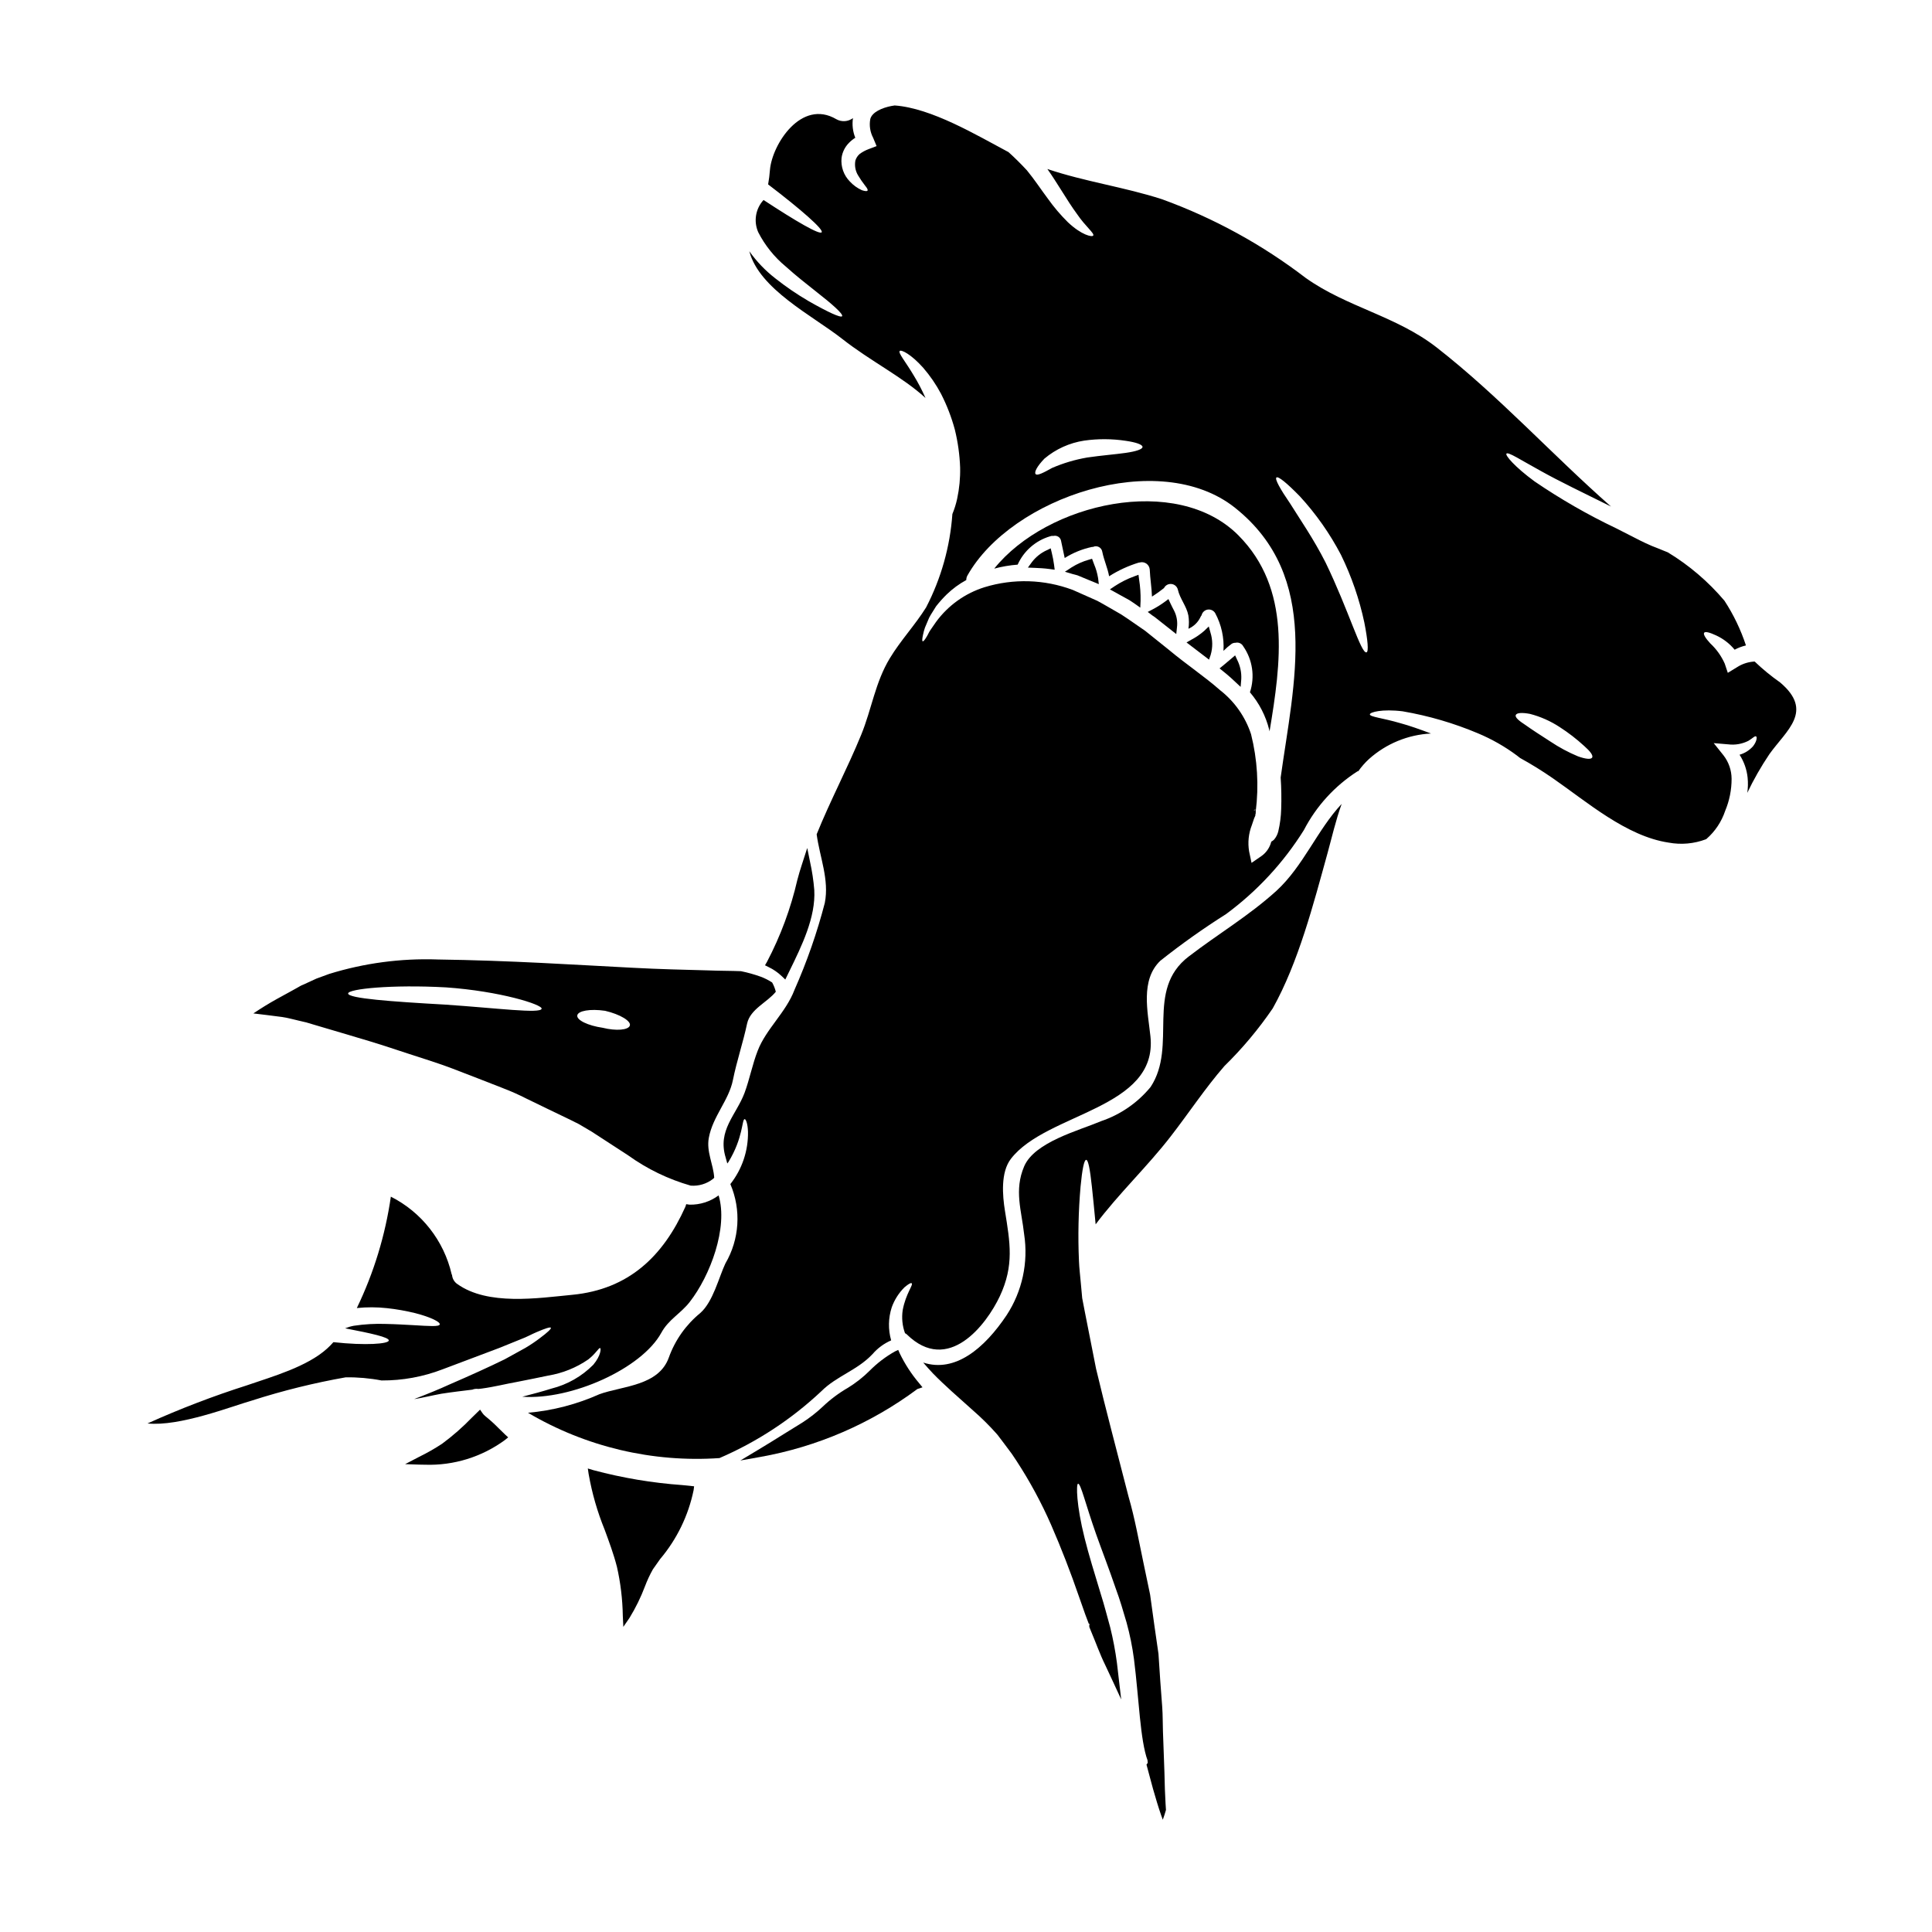 <?xml version="1.0" encoding="UTF-8"?>
<!-- Uploaded to: SVG Repo, www.svgrepo.com, Generator: SVG Repo Mixer Tools -->
<svg fill="#000000" width="800px" height="800px" version="1.1" viewBox="144 144 512 512" xmlns="http://www.w3.org/2000/svg">
 <g>
  <path d="m459.02 397.48c-11.688 8.961-2.863 23.59-10.094 34.574-3.434 4.18-7.969 7.316-13.09 9.051-5.902 2.508-17.676 5.531-20.43 12.008-2.699 6.34-0.676 11.711 0 17.973 1.152 7.481-0.5 15.121-4.644 21.457-5.852 8.746-13.625 15.332-22.102 12.547 0.812 0.945 1.672 1.918 2.617 2.918 3.023 3.102 6.664 6.262 10.66 9.84 2.172 1.891 4.219 3.918 6.129 6.066l0.395 0.461 0.395 0.539 0.645 0.84 1.297 1.727c0.926 1.176 1.789 2.402 2.59 3.668 3.535 5.414 6.613 11.109 9.203 17.031 2.641 6.07 5.117 12.438 7.363 18.973 0.543 1.574 1.133 3.184 1.672 4.746l0.895 2.363 0.297 0.215-0.16 0.133 0.027 0.566 0.457 1.133c1.27 2.996 2.363 6.125 3.727 8.879 1.402 3.023 2.863 6.098 4.262 9.176-0.395-3.148-0.727-6.394-1.133-9.691v0.004c-0.418-3.16-1.012-6.297-1.777-9.391-0.84-3.023-1.574-5.934-2.461-8.715-1.672-5.535-3.262-10.629-4.328-14.957-2.215-8.824-2.238-14.277-1.754-14.41 0.727-0.16 1.945 5.289 4.828 13.438 1.461 4.129 3.348 8.961 5.262 14.562 1.027 2.754 1.867 5.668 2.781 8.77 0.879 3.191 1.535 6.438 1.969 9.719 1.324 10.414 1.621 21.484 3.617 26.879h-0.027c0.035 0.195 0.051 0.395 0.055 0.594l-0.328 0.484c0.566 2.188 1.18 4.328 1.727 6.422 0.703 2.457 1.406 4.828 2.16 6.992 0.16 0.395 0.297 0.789 0.43 1.18 0.328-0.867 0.594-1.727 0.84-2.59-0.027-0.516-0.078-1.055-0.105-1.648-0.137-2.293-0.242-5.074-0.301-8.312-0.133-3.234-0.242-6.906-0.395-10.953-0.078-2.027-0.027-4.129-0.188-6.344-0.16-2.215-0.352-4.453-0.512-6.824-0.16-2.375-0.324-4.777-0.484-7.289-0.352-2.481-0.727-5.047-1.105-7.664-0.379-2.617-0.73-5.289-1.109-8.016-0.566-2.754-1.156-5.535-1.75-8.367-1.215-5.719-2.266-11.766-3.969-17.621-3.023-11.809-6.102-23.344-8.609-33.898-1.055-5.344-2.051-10.441-2.996-15.191-0.215-1.18-0.461-2.363-0.676-3.512-0.105-1.211-0.215-2.363-0.324-3.543-0.188-2.238-0.461-4.328-0.539-6.394h0.004c-0.289-6.543-0.145-13.098 0.426-19.621 0.434-4.586 0.945-7.086 1.488-7.086 0.543 0 1.023 2.512 1.512 7.086 0.297 2.668 0.617 6.07 0.996 10.008 6.074-8.121 13.738-15.328 19.918-23.344 4.75-6.125 9.125-12.766 14.195-18.594 4.766-4.668 9.059-9.789 12.82-15.301 6.801-12.148 10.793-27.664 14.52-41.133 1.105-3.996 2.156-8.66 3.75-13.059-6.481 6.906-10.148 16.488-17.297 23.047-7.426 6.715-15.414 11.383-23.238 17.402z"/>
  <path d="m433.96 293.57-0.555-1.492-0.883 0.262 0.004-0.004c-1.594 0.453-3.117 1.129-4.519 2.008l-1.801 1.18 2.062 0.605c0.191 0.059 0.395 0.105 0.59 0.152 0.195 0.047 0.492 0.121 0.672 0.184 0.996 0.426 2.035 0.855 3.082 1.277l2.586 1.066-0.199-1.668-0.004 0.008c-0.203-1.23-0.547-2.434-1.035-3.578z"/>
  <path d="m382.43 502.64-0.395-0.902-0.902 0.426c-2.441 1.379-4.684 3.086-6.656 5.078-1.738 1.73-3.668 3.25-5.758 4.535-2.414 1.387-4.652 3.062-6.668 4.984-1.656 1.559-3.453 2.965-5.363 4.199-1.602 0.977-3.234 1.992-4.898 3.031-2.281 1.426-4.621 2.883-6.996 4.301l-4.594 2.754 5.273-0.938c15.09-2.688 29.348-8.852 41.645-18.004l1.352-0.453-0.902-1.105c-2.039-2.41-3.762-5.066-5.137-7.906z"/>
  <path d="m422.73 290.49-0.285-1.18-1.102 0.539v-0.004c-1.516 0.699-2.836 1.758-3.848 3.082l-1.094 1.492 1.852 0.074c1.18 0.047 2.543 0.117 3.977 0.316l1.273 0.172-0.16-1.27c-0.148-1.086-0.352-2.16-0.613-3.223z"/>
  <path d="m276.21 522.56c-1.137-1.164-2.344-2.258-3.613-3.277-0.273-0.219-0.516-0.473-0.715-0.758l-0.66-0.957-2.121 2.074h-0.004c-2.449 2.543-5.106 4.875-7.945 6.973-1.93 1.27-3.938 2.414-6.012 3.43l-3.781 1.969 3.754 0.125c0.516 0 1.031 0.027 1.543 0.027 7.578 0.25 15.02-2.051 21.133-6.531l0.887-0.719-0.84-0.766c-0.551-0.52-1.086-1.051-1.625-1.59z"/>
  <path d="m352.11 403.59 1.105-2.266c3.269-6.691 6.981-14.238 6.578-21.465-0.203-2.508-0.578-4.996-1.121-7.449l-0.746-3.684-1.383 4.281c-0.23 0.703-0.465 1.418-0.672 2.141l-0.555 2.004h-0.004c-1.738 7.57-4.445 14.879-8.055 21.754l-0.523 0.906 0.938 0.469-0.004-0.004c1.266 0.605 2.43 1.402 3.449 2.363z"/>
  <path d="m301.26 533.61-1.48-0.449 0.223 1.531h0.004c0.883 5.039 2.305 9.965 4.234 14.699 1.152 3.148 2.363 6.379 3.231 9.754h0.004c0.977 4.289 1.504 8.672 1.574 13.074l0.141 2.914 1.652-2.402c1.617-2.641 2.981-5.426 4.074-8.32 0.586-1.559 1.289-3.07 2.106-4.523 0.625-0.906 1.266-1.812 1.914-2.715 4.445-5.258 7.496-11.543 8.883-18.289l0.125-1-3.121-0.32c-7.961-0.57-15.852-1.891-23.562-3.953z"/>
  <path d="m222.82 414.4 1.969 0.461 0.457 0.105 0.242 0.082 0.484 0.133 0.973 0.301c2.566 0.754 5.117 1.512 7.668 2.266 5.074 1.484 10.035 2.969 14.922 4.613 4.883 1.645 9.609 3.023 14.25 4.777 4.641 1.754 9.125 3.543 13.496 5.234l-0.004 0.004c2.137 0.812 4.223 1.742 6.258 2.781 2 0.973 3.969 1.918 5.902 2.863 1.938 0.945 3.859 1.863 5.723 2.754l1.402 0.703 0.352 0.16 0.352 0.188 0.188 0.105 0.676 0.395c0.918 0.539 1.805 1.051 2.699 1.594 3.375 2.184 6.586 4.289 9.688 6.297v0.004c5.012 3.594 10.605 6.297 16.531 7.988 2.125 0.164 4.231-0.469 5.906-1.781 0.121-0.094 0.23-0.203 0.32-0.324-0.215-3.543-2.106-6.856-1.43-10.551 1.051-5.723 5.312-9.93 6.394-15.352 1.023-5.074 2.668-9.84 3.75-14.926 0.836-3.859 5.34-5.613 7.609-8.445h0.004c-0.211-0.859-0.539-1.684-0.973-2.457-0.953-0.625-1.977-1.141-3.047-1.539-1.699-0.609-3.441-1.098-5.211-1.457-2.644-0.109-5.668-0.082-8.93-0.215-5.902-0.16-12.594-0.301-19.973-0.699-14.816-0.754-32.008-1.918-51.602-2.188v-0.004c-9.691-0.324-19.367 0.969-28.633 3.836-1.105 0.395-2.238 0.812-3.375 1.238-1.211 0.539-2.43 1.105-3.641 1.672l-0.242 0.082-0.027 0.027-0.324 0.16-0.895 0.512-1.805 1-3.543 1.945c-2.188 1.211-4.262 2.508-6.234 3.828 2.363 0.301 4.856 0.566 7.586 0.945 1.523 0.211 2.734 0.59 4.086 0.883zm81.504-2.535c4.051 0.945 6.992 2.754 6.586 3.938-0.406 1.18-3.617 1.457-7.207 0.566-3.887-0.566-6.906-2.023-6.719-3.266 0.188-1.242 3.453-1.805 7.336-1.234zm-42.184-6.203c14.414 1 25.695 4.59 25.395 5.668-0.352 1.352-11.633-0.16-25.691-1.105-13.98-0.789-25.586-1.621-25.586-2.945 0.031-1.215 11.5-2.402 25.883-1.617z"/>
  <path d="m290.15 511.99c-2.402 0.754-5.019 1.457-7.742 2.156 13.031 0.918 31.625-7.445 36.836-16.926 1.918-3.543 5.152-5.117 7.531-8.176 5.422-6.934 10.234-19.703 7.664-28.258v0.004c-2.231 1.656-4.945 2.519-7.719 2.457-0.297-0.027-0.566-0.082-0.863-0.133-0.055 0.211-0.137 0.43-0.215 0.672-5.902 13.168-15.031 21.887-29.914 23.344-9.203 0.891-22.453 2.941-30.551-2.863v0.004c-0.785-0.547-1.289-1.41-1.379-2.363-0.027-0.082-0.078-0.137-0.105-0.215-2.055-8.906-7.957-16.441-16.113-20.566-1.477 10.242-4.519 20.199-9.016 29.52 2.656-0.273 5.336-0.266 7.992 0.027 2.527 0.273 5.031 0.715 7.5 1.324 4.184 1.078 6.668 2.363 6.481 2.996-0.188 0.633-2.781 0.434-6.961 0.188-2.106-0.105-4.59-0.27-7.289-0.324h-0.004c-2.852-0.105-5.703 0.059-8.523 0.484-0.789 0.148-1.555 0.375-2.297 0.676 6.852 1.324 11.688 2.363 11.574 3.238-0.109 0.879-6.043 1.375-14.68 0.43-0.539 0.594-1.078 1.18-1.672 1.699-5.312 4.805-14.41 7.394-21.105 9.691v0.004c-9.02 2.867-17.863 6.258-26.488 10.148 8.473 0.863 22.043-4.453 27.852-6.129 8.074-2.582 16.316-4.617 24.664-6.094 3.188-0.047 6.371 0.234 9.504 0.832 5.543 0.031 11.043-0.973 16.215-2.969 5.695-2.156 10.797-4.074 15.035-5.668 2.078-0.836 3.941-1.59 5.586-2.266 1.672-0.617 3.023-1.402 4.211-1.891 2.316-0.996 3.668-1.43 3.828-1.18 0.16 0.246-0.863 1.242-2.914 2.754l0.004 0.004c-1.234 0.938-2.523 1.801-3.859 2.59-1.574 0.891-3.453 1.918-5.481 3.023-4.129 2.023-9.121 4.289-14.68 6.691-2.754 1.27-5.773 2.484-8.93 3.699-0.109 0.055-0.242 0.105-0.352 0.16 2.363-0.395 4.723-0.973 7.18-1.43 2.941-0.461 5.586-0.754 8.203-1.082h-0.004c0.516-0.207 1.074-0.273 1.617-0.188 0.301-0.051 0.621-0.078 0.918-0.105 3.379-0.461 6.371-1.242 9.285-1.754 3.051-0.621 5.801-1.133 8.266-1.672v-0.004c3.828-0.625 7.469-2.09 10.664-4.293 2.102-1.645 2.754-3.148 3.148-2.996 0.238 0.055 0.238 1.941-1.812 4.398-3.047 3.086-6.883 5.273-11.09 6.328z"/>
  <path d="m464.34 310.02-1.18 1.137v0.004c-1.047 0.918-2.195 1.711-3.43 2.359l-1.289 0.734 5.965 4.559 0.445-1.285h-0.004c0.566-1.93 0.543-3.984-0.062-5.902z"/>
  <path d="m445.71 296.32-1.18 0.441c-1.777 0.648-3.477 1.5-5.059 2.535l-1.336 0.898 2.586 1.43c0.891 0.496 1.789 1 2.625 1.449 0.445 0.289 0.922 0.602 1.367 0.918l1.473 1.043 0.082-1.797v-0.008c0.035-1.898-0.098-3.801-0.395-5.68z"/>
  <path d="m407.48 294.69c2.031-0.539 4.109-0.895 6.207-1.055 1.633-3.633 4.766-6.371 8.582-7.504 0.281-0.109 0.59-0.148 0.891-0.105 0.461-0.113 0.949-0.027 1.344 0.238 0.391 0.27 0.648 0.691 0.707 1.164 0.297 1.484 0.645 2.973 0.945 4.457v-0.004c2.227-1.402 4.684-2.398 7.258-2.941 0.082-0.016 0.164-0.016 0.246 0 0.492-0.242 1.07-0.234 1.555 0.023 0.488 0.254 0.82 0.727 0.902 1.27 0.457 2.266 1.43 4.328 1.805 6.481 2.445-1.555 5.086-2.769 7.852-3.617 0.082-0.027 0.16 0 0.242-0.027h0.004c0.605-0.18 1.262-0.074 1.781 0.289s0.848 0.941 0.891 1.57c0.105 2.43 0.512 4.805 0.594 7.18 1.102-0.695 2.164-1.453 3.184-2.266 0.367-0.738 1.152-1.168 1.973-1.078 0.816 0.086 1.492 0.672 1.695 1.469 0.539 2.43 2.32 4.402 2.781 6.828l0.004 0.004c0.195 1.176 0.203 2.379 0.023 3.562 1.398-0.609 2.531-1.703 3.184-3.078 0.07-0.18 0.172-0.344 0.297-0.484 0.18-0.789 0.82-1.391 1.617-1.516 0.797-0.125 1.594 0.25 2 0.949 1.648 3.059 2.402 6.516 2.188 9.984 0.66-0.664 1.375-1.277 2.133-1.836 0.301-0.203 0.66-0.309 1.023-0.297 0.82-0.211 1.68 0.168 2.078 0.918 2.481 3.559 3.144 8.078 1.781 12.199 2.457 2.879 4.207 6.289 5.117 9.957l0.082 0.395c3.023-18.133 5.801-37.809-8.266-51.957-16.344-16.406-50.676-8.609-64.699 8.828z"/>
  <path d="m471.32 317.68-1.215 1.035c-0.652 0.551-1.305 1.102-1.969 1.656l-0.941 0.762 0.945 0.762c0.684 0.551 1.398 1.133 2.082 1.758 0.246 0.215 0.492 0.445 0.734 0.68l1.824 1.699 0.168-2.019v0.012c0.098-1.785-0.273-3.566-1.082-5.16z"/>
  <path d="m454.16 303.86-0.508-1.098-0.973 0.719h0.004c-1 0.734-2.051 1.391-3.148 1.969l-1.375 0.719 1.234 0.938c0.207 0.164 0.43 0.316 0.66 0.449l5.668 4.481 0.188-1.773v-0.004c0.195-1.5-0.059-3.023-0.738-4.379-0.352-0.68-0.699-1.336-1.012-2.019z"/>
  <path d="m615.76 324.86c-2.391-1.676-4.648-3.527-6.758-5.547-0.133 0.027-0.242 0-0.395 0.027-1.527 0.141-3 0.648-4.289 1.484l-2.43 1.484-0.812-2.43 0.004 0.004c-0.902-2.031-2.207-3.859-3.836-5.375-1.297-1.402-1.918-2.457-1.617-2.832 0.301-0.379 1.457-0.078 3.184 0.727 1.895 0.875 3.562 2.168 4.887 3.777 0.945-0.508 1.949-0.887 2.996-1.133-1.375-4.18-3.289-8.164-5.695-11.848-4.273-5.055-9.344-9.383-15.004-12.816-0.395-0.164-0.789-0.301-1.211-0.488-0.973-0.395-1.969-0.812-3.023-1.211-1.055-0.461-2.133-0.945-3.148-1.461-2.023-1.023-4.129-2.106-6.297-3.211h-0.004c-7.527-3.582-14.762-7.742-21.648-12.441-5.289-3.887-7.773-6.879-7.449-7.34 0.395-0.59 3.805 1.676 9.18 4.617 4.723 2.644 11.227 5.773 18.539 9.391-15.652-13.777-29.77-29.336-46.199-42.156-10.719-8.34-23.723-10.66-34.602-18.352l-0.004 0.004c-11.578-8.887-24.453-15.945-38.172-20.93-10.012-3.238-20.469-4.668-30.391-8.016 1.379 1.941 2.539 3.828 3.644 5.559 1.535 2.484 2.941 4.641 4.207 6.367 2.266 3.344 4.723 5.156 4.289 5.723-0.297 0.43-3.074-0.109-6.719-3.562l0.004 0.004c-1.93-1.906-3.688-3.977-5.262-6.184-1.777-2.363-3.562-5.098-5.586-7.555-1.617-1.754-3.266-3.375-4.883-4.832-8.484-4.508-20.387-11.656-30.152-12.359-0.297 0.055-0.566 0.082-0.84 0.133-2.457 0.461-5.18 1.621-5.641 3.484h0.004c-0.309 1.684-0.043 3.426 0.754 4.941l0.922 2.211-2.078 0.789c-0.859 0.316-1.668 0.754-2.406 1.293-0.531 0.461-0.922 1.059-1.133 1.727-0.262 1.355-0.012 2.758 0.703 3.938 0.562 0.945 1.188 1.855 1.863 2.723 0.539 0.648 0.789 1.105 0.645 1.324-0.141 0.215-0.672 0.16-1.484-0.105-1.219-0.547-2.309-1.34-3.211-2.324-1.617-1.652-2.418-3.934-2.184-6.234 0.199-1.496 0.883-2.891 1.945-3.969 0.508-0.523 1.074-0.984 1.695-1.371-0.668-1.652-0.879-3.449-0.617-5.211-1.277 0.965-3.008 1.082-4.402 0.297-9.285-5.481-17 6.664-17.594 13.383-0.094 1.305-0.258 2.602-0.488 3.891 8.852 6.746 14.738 11.953 14.195 12.684-0.539 0.727-6.691-2.832-15.41-8.555h0.004c-2.129 2.316-2.684 5.676-1.406 8.551 1.781 3.481 4.25 6.562 7.262 9.055 2.805 2.539 5.559 4.668 7.871 6.508 4.641 3.613 7.445 6.152 7.086 6.691-0.395 0.461-3.695-1.051-8.906-4.023v-0.004c-3.059-1.789-5.992-3.789-8.77-5.988-2.644-2.047-4.973-4.477-6.91-7.203 2.617 10.035 16.703 17.027 24.559 23.18 7.586 5.969 16.031 10.098 22.133 15.707-0.922-2.094-1.988-4.121-3.184-6.074-2.188-3.668-4.129-5.902-3.644-6.394 0.395-0.395 2.996 0.84 6.234 4.481 1.812 2.102 3.391 4.402 4.695 6.856 1.551 3.027 2.781 6.211 3.668 9.496 0.812 3.301 1.281 6.676 1.406 10.07 0.059 2.777-0.207 5.551-0.789 8.266-0.301 1.383-0.723 2.738-1.266 4.047-0.609 8.637-2.977 17.059-6.965 24.75-2.918 4.668-6.773 8.77-9.609 13.465-3.887 6.422-4.805 13.469-7.586 20.27-3.641 8.902-8.203 17.461-11.809 26.391 0.812 6.047 3.375 12.035 2.16 18.164h0.004c-2.047 7.887-4.734 15.594-8.035 23.047-2.266 5.996-7.504 10.34-9.742 16.113-1.43 3.668-2.133 7.504-3.484 11.172-2.211 5.902-7.231 9.906-5.019 17.164 0.16 0.594 0.301 1.082 0.434 1.574 0.102-0.117 0.199-0.238 0.289-0.367 3.996-6.531 3.543-11.387 4.328-11.387 0.273 0.023 0.789 1.023 0.867 3.344v0.004c0.09 5.023-1.559 9.926-4.672 13.867 2.922 6.832 2.434 14.641-1.324 21.051-1.723 3.672-3.262 10.121-6.613 13.09v0.004c-3.809 3.102-6.699 7.184-8.363 11.805-2.672 7.531-12.203 7.531-18.352 9.715h0.004c-6.008 2.695-12.422 4.363-18.977 4.941 15.309 9.043 33 13.23 50.738 12.008 9.965-4.297 19.109-10.297 27.012-17.73 4.023-4.019 9.473-5.512 13.52-9.797h0.004c1.359-1.582 3.055-2.836 4.965-3.668-0.824-2.875-0.77-5.934 0.16-8.773 0.715-1.992 1.867-3.797 3.371-5.289 1.027-0.867 1.672-1.242 1.891-1.082 0.539 0.395-1.539 2.699-2.363 7.125-0.309 2.062-0.098 4.172 0.617 6.129 0.176 0.062 0.332 0.16 0.461 0.297 10.984 10.77 21.133-2.59 24.668-10.121 3.828-8.176 2.699-14.223 1.352-22.617-0.648-4.019-1.18-10.203 1.574-13.777 9.445-12.305 39.055-13.113 36.977-32.492-0.676-6.422-2.727-14.898 2.644-20.023l-0.004 0.004c5.582-4.426 11.391-8.551 17.41-12.355 8.215-6.059 15.211-13.609 20.621-22.262 3.293-6.352 8.195-11.723 14.219-15.574 0.074-0.023 0.145-0.039 0.219-0.051 0.82-1.16 1.758-2.231 2.805-3.191 4.543-4.074 10.344-6.465 16.438-6.773-3.023-1.129-5.75-2.102-8.07-2.723-4.75-1.406-8.18-1.672-8.125-2.363 0.027-0.543 3.184-1.484 8.742-0.789l0.004 0.004c6.84 1.176 13.52 3.133 19.914 5.828 3.652 1.531 7.106 3.496 10.285 5.859 0.297 0.215 0.566 0.457 0.863 0.672 2.969 1.633 5.852 3.414 8.637 5.344 9.055 6.258 19.516 15.41 30.742 17.082h-0.004c3.312 0.613 6.727 0.305 9.875-0.887 0.055-0.027 0.082-0.055 0.137-0.082v-0.004c2.293-1.992 4.004-4.566 4.965-7.445 1.129-2.691 1.707-5.582 1.699-8.5-0.012-2.254-0.766-4.438-2.148-6.211l-2.59-3.238 3.801 0.324 0.004-0.004c1.84 0.238 3.711-0.082 5.371-0.918 1.133-0.672 1.699-1.379 2.051-1.18 0.242 0.082 0.324 1.133-0.789 2.594-0.957 1.078-2.199 1.867-3.59 2.266 1.184 1.828 1.914 3.906 2.137 6.07 0.133 1.34 0.105 2.691-0.086 4.023 1.699-3.559 3.656-6.984 5.859-10.254 4.531-6.352 11.844-11.371 2.856-18.984zm-194.98-59.316c3.008-2.535 6.66-4.188 10.551-4.777 3.656-0.52 7.371-0.5 11.023 0.055 2.723 0.395 4.426 0.996 4.426 1.617s-1.699 1.18-4.426 1.574c-2.723 0.395-6.422 0.672-10.285 1.238v0.004c-3.184 0.551-6.293 1.473-9.258 2.754-2.316 1.301-3.969 2.133-4.367 1.621-0.402-0.512 0.367-2.035 2.336-4.086zm62.746 92.863c-0.051 1.973-0.305 3.934-0.754 5.856-0.191 0.816-0.57 1.574-1.105 2.215-0.219 0.227-0.477 0.418-0.758 0.566-0.082 0.215-0.137 0.461-0.215 0.676-0.461 1.27-1.301 2.371-2.402 3.148l-2.621 1.805-0.645-3.051v0.004c-0.391-2.344-0.141-4.75 0.727-6.965 0.188-0.617 0.395-1.133 0.594-1.75 0.105-0.328 0.215-0.434 0.324-0.754 0.027-0.395 0.055-0.566 0.109-0.566v-0.523c0.863-6.852 0.441-13.809-1.242-20.508-1.523-4.621-4.387-8.684-8.227-11.672-4.023-3.562-8.879-6.773-13.629-10.742-2.102-1.672-4.184-3.348-6.234-4.996-2.156-1.457-4.262-2.996-6.34-4.328-2.156-1.211-4.184-2.457-6.297-3.59-2.215-0.996-4.402-1.969-6.559-2.914l-0.004 0.004c-7.492-2.801-15.695-3.047-23.344-0.703-5.156 1.617-9.66 4.84-12.848 9.203-0.539 0.789-1.027 1.512-1.457 2.106s-0.676 1.266-0.973 1.723c-0.539 0.918-0.918 1.379-1.105 1.297-0.188-0.082-0.137-0.645 0.078-1.695h0.004c0.129-0.648 0.301-1.289 0.516-1.918 0.324-0.754 0.699-1.648 1.105-2.617 0.484-0.945 1.18-1.918 1.836-3.023h-0.004c0.867-1.109 1.805-2.16 2.809-3.148 1.555-1.504 3.305-2.793 5.207-3.828-0.004-0.414 0.098-0.82 0.297-1.184 11.641-20.734 50.805-33.957 70.906-17.98 22.965 18.27 15.57 46.555 12.113 71.492 0.188 2.785 0.234 5.574 0.137 8.363zm-7.312 0.324c0.133-0.078 0.297-0.16 0.297-0.16l0.273 0.027-0.027 0.055-0.273 0.055zm29.914-41.855c-1.434 0.395-4.672-11.062-10.824-23.777-3.184-6.297-6.879-11.602-9.363-15.598-2.699-3.938-4.156-6.559-3.672-6.961 0.484-0.406 2.805 1.512 6.156 4.941v-0.004c4.316 4.688 8 9.922 10.953 15.57 2.785 5.699 4.863 11.715 6.184 17.918 0.934 4.754 1.172 7.746 0.582 7.91zm59.805 27.879c-0.273 0.539-1.699 0.43-3.777-0.328h-0.004c-2.547-1.066-4.988-2.375-7.285-3.914-2.644-1.699-4.941-3.184-6.535-4.328-1.75-1.133-2.863-2.051-2.644-2.672 0.215-0.621 1.621-0.727 3.777-0.324h0.004c2.789 0.727 5.441 1.902 7.852 3.484 2.309 1.484 4.484 3.164 6.508 5.019 1.582 1.387 2.414 2.496 2.121 3.062z"/>
 </g>
</svg>